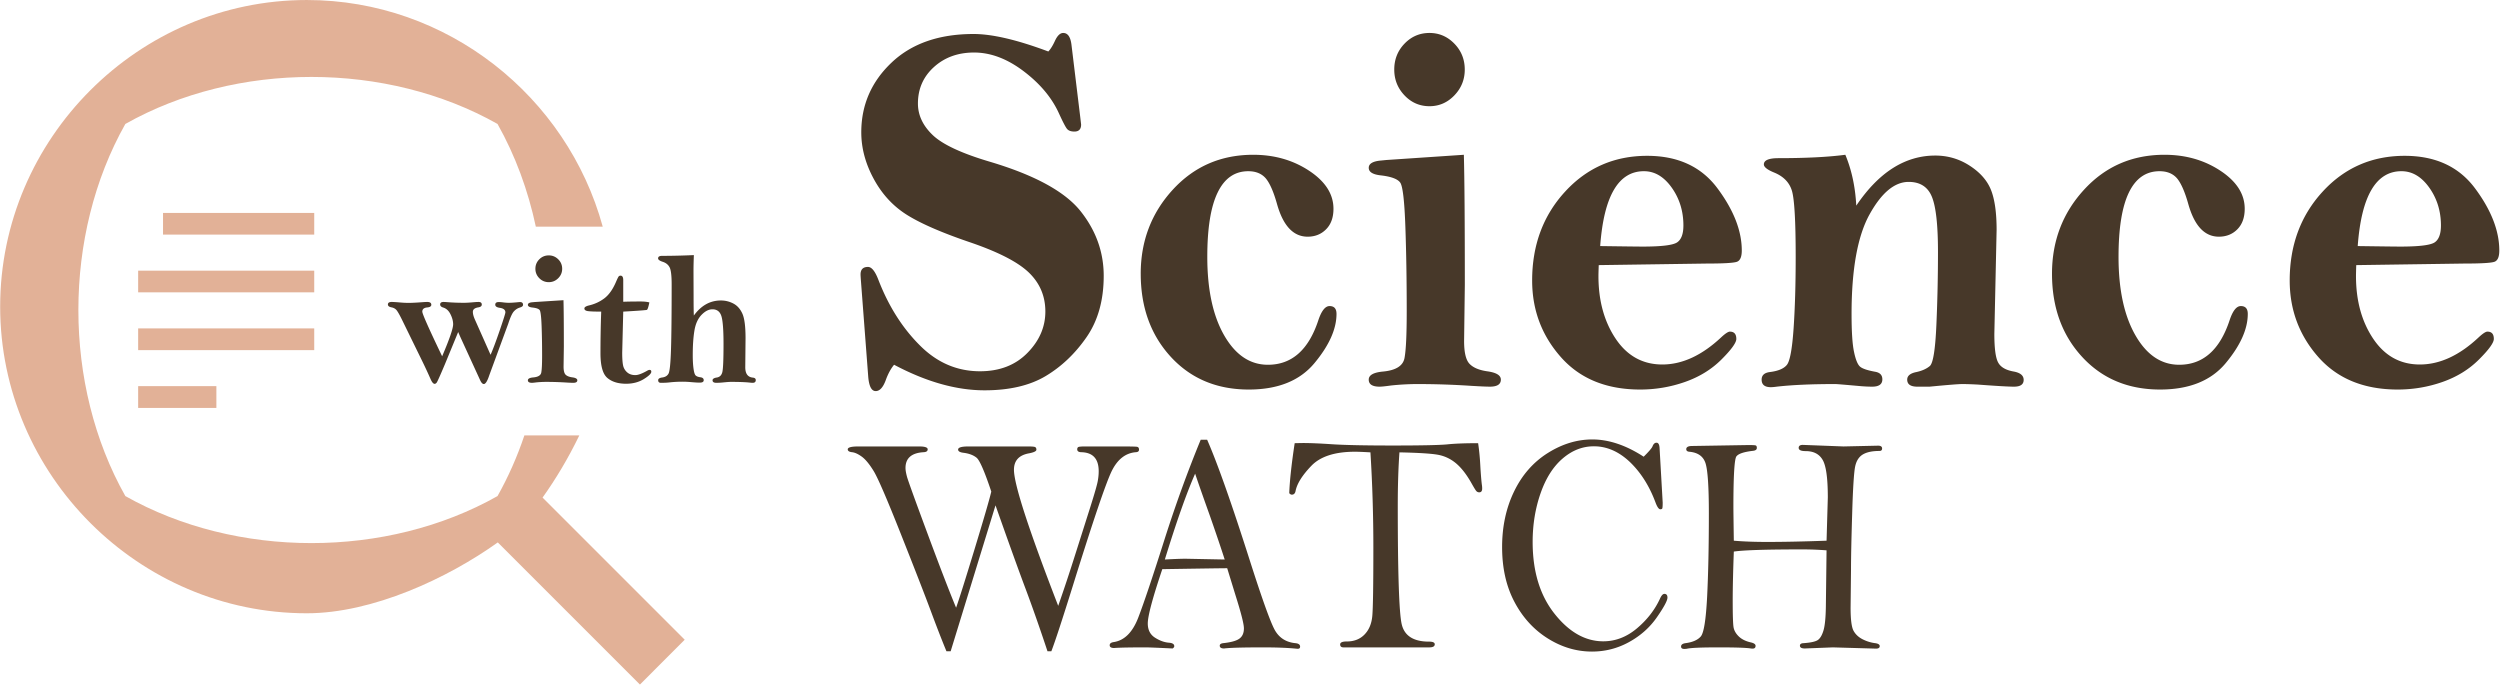 <svg viewBox="0 0 1199 329" xmlns="http://www.w3.org/2000/svg">
	<path
		d="M277.83 208.833c-5.295 10.98-11.439 21.176-17.615 29.804l68.171 68.171-21.471 21.504-68.171-68.171c-24.053 17.19-60.034 33.987-91.603 33.987C66.453 294.128.079 227.722.079 147.067.079 66.379 66.453.005 147.14.005c67.42 0 124.871 46.34 141.93 108.695H256.98c-3.693-17.353-9.804-34.053-18.366-49.25-53.27-30.066-125.231-30.066-178.5 0-30.034 53.27-30.034 125.232 0 178.468 53.269 30.066 125.23 30.066 178.5 0 5.163-9.183 9.477-18.955 12.876-29.085h26.34Zm-211.573-68.63v-10.392h84.446v10.393H66.257Zm11.928-27.68v-10.392h72.518v10.392H78.185ZM66.257 195.63v-10.425h37.517v10.425H66.257Zm0-27.713v-10.425h84.446v10.425H66.257Z"
		fill="#e2b197"
	/>
	<path
		d="M702.498 33.373c0 4.798-1.67 8.924-4.993 12.38-3.322 3.457-7.297 5.184-11.922 5.184-4.692 0-8.683-1.727-11.972-5.183-3.29-3.457-4.926-7.583-4.926-12.381 0-4.879 1.636-9.025 4.926-12.44 3.29-3.415 7.28-5.123 11.972-5.123 4.625 0 8.6 1.708 11.922 5.122 3.323 3.416 4.993 7.562 4.993 12.44ZM455.935 312.347h-2.02c-2.137-5.172-4.625-11.56-7.447-19.168-2.822-7.609-7.615-19.902-14.344-36.883-6.73-16.98-11.104-27.134-13.158-30.457-2.054-3.325-3.957-5.612-5.694-6.862s-3.273-1.95-4.609-2.1c-1.386-.145-2.087-.605-2.087-1.38 0-.919 1.703-1.38 5.093-1.38h29.171c2.722 0 4.075.461 4.075 1.38 0 .872-.668 1.331-2.004 1.38-5.76.35-8.633 2.873-8.633 7.573 0 1.048.25 2.472.735 4.272.5 1.799 3.673 10.63 9.568 26.492 5.878 15.862 10.52 27.945 13.96 36.248 1.369-3.826 4.307-13.122 8.8-27.885 4.491-14.764 7.196-24.035 8.081-27.813-3.206-9.608-5.56-15.021-7.047-16.239-1.502-1.218-3.54-2-6.128-2.35-1.82-.198-2.738-.72-2.738-1.565 0-.995 1.62-1.493 4.876-1.493h28.704c1.736 0 2.838.088 3.272.262.451.173.685.608.685 1.304 0 .696-1.152 1.268-3.44 1.717-4.876.845-7.314 3.48-7.314 7.906 0 6.962 7.08 28.716 21.224 65.262a848.949 848.949 0 0 0 8.215-24.762l7.197-22.674c2.104-6.664 3.29-10.831 3.573-12.506.3-1.673.434-3.209.434-4.607 0-5.994-2.805-9.042-8.415-9.142-1.253-.049-1.887-.508-1.887-1.38 0-.58.217-.955.6-1.126.418-.168 1.554-.254 3.424-.254h16.264c4.859 0 7.63.051 8.315.155.702.101 1.036.56 1.036 1.38 0 .766-.501 1.175-1.537 1.225-4.909.397-8.733 3.38-11.504 8.95-2.756 5.569-9 23.967-18.719 55.194-5.126 16.41-8.55 26.85-10.286 31.326h-1.853c-3.624-10.943-7.13-20.939-10.52-29.991-3.407-9.053-8.199-22.382-14.41-39.99l-21.508 69.98ZM575.86 210.91h3.09c4.992 11.388 11.855 30.854 20.622 58.4 5.644 17.652 9.518 28.48 11.621 32.483 2.104 4.002 5.477 6.227 10.136 6.675 1.47.15 2.204.696 2.204 1.641 0 .696-.367 1.045-1.135 1.045l-.935-.075c-4.108-.398-9.318-.596-15.663-.596-9.718 0-15.963.173-18.718.522-1.386 0-2.088-.449-2.088-1.343 0-.647.518-1.044 1.553-1.194 3.79-.397 6.412-1.117 7.848-2.163 1.453-1.043 2.188-2.684 2.188-4.922 0-2.138-1.37-7.483-4.075-16.036l-3.94-12.83c-2.321 0-12.69.15-31.125.45-4.642 13.773-6.963 22.459-6.963 26.057 0 3.048 1.152 5.31 3.44 6.785 2.304 1.473 4.575 2.285 6.795 2.436 1.654.145 2.472.701 2.472 1.67 0 .387-.267.75-.802 1.09-7.13-.349-11.438-.522-12.907-.522-7.498 0-12.54.1-15.129.298-1.42 0-2.137-.447-2.137-1.344 0-.794.634-1.292 1.87-1.49 5.143-.747 9.067-4.625 11.789-11.636 2.705-7.01 6.946-19.616 12.707-37.816 5.277-16.558 11.037-32.42 17.282-47.585Zm-2.671 16.26c-4.158 9.448-9 23.17-14.527 41.172 4.592-.249 7.881-.373 9.901-.373l18.802.373c-1.653-5.171-3.974-12.033-6.963-20.586-3.64-10.194-6.044-17.056-7.213-20.586Zm84.074-10.219c-3.49-.198-5.944-.298-7.364-.298-9.651 0-16.63 2.246-20.956 6.738-4.324 4.49-6.846 8.484-7.564 11.977-.217 1.247-.818 1.871-1.803 1.871-.434 0-.852-.24-1.252-.719.217-5.924 1.085-13.913 2.604-23.969 2.138-.049 3.507-.073 4.075-.073 3.49 0 8.148.198 13.993.596 6.295.398 15.913.596 28.904.596 13.291 0 21.941-.174 25.949-.523 3.656-.398 8.683-.596 15.061-.596.534 3.581.885 7.31 1.069 11.189.267 4.424.534 7.532.801 9.322.05.398.067.82.067 1.268 0 1.194-.467 1.79-1.403 1.79a1.81 1.81 0 0 1-1.419-.634c-.384-.423-1.235-1.828-2.571-4.214-2.321-4.027-4.743-7.073-7.23-9.137-2.505-2.062-5.294-3.393-8.383-3.99-3.072-.596-9.3-.994-18.668-1.194-.535 7.51-.802 16.086-.802 25.733 0 31.922.618 50.742 1.837 56.461 1.236 5.719 5.61 8.577 13.141 8.577 1.837 0 2.755.423 2.755 1.268 0 .995-.868 1.493-2.621 1.493h-41.144c-1.069 0-1.603-.474-1.603-1.417 0-.946 1.052-1.417 3.14-1.417 3.54 0 6.378-1.107 8.532-3.32 2.17-2.213 3.423-5.208 3.757-8.988.334-3.779.5-14.693.5-32.742 0-15.415-.467-30.631-1.402-45.648Zm131.046 2.089c2.455-2.436 3.874-4.078 4.225-4.923.45-1.192 1.085-1.79 1.937-1.79.901 0 1.386.896 1.47 2.686l1.485 26.03c0 1.492-.067 2.399-.167 2.722-.117.324-.434.485-.968.485-.718 0-1.486-1.07-2.288-3.207-2.939-7.927-7.046-14.415-12.306-19.467-5.31-5.021-11.054-7.532-17.266-7.532-5.444 0-10.436 1.951-14.978 5.853-4.559 3.904-8.082 9.474-10.603 16.707-2.522 7.236-3.79 15.005-3.79 23.31 0 14.12 3.49 25.595 10.486 34.42 6.98 8.827 14.777 13.24 23.377 13.24 5.844 0 11.22-2.065 16.13-6.191 4.91-4.127 8.616-8.9 11.104-14.32.685-1.493 1.37-2.238 2.087-2.238.969 0 1.47.596 1.47 1.79 0 1.442-1.703 4.6-5.093 9.472-3.39 4.873-7.831 8.826-13.342 11.86-5.51 3.032-11.438 4.549-17.766 4.549-7.448 0-14.544-2.113-21.257-6.34-6.713-4.226-12.022-10.07-15.947-17.528-3.94-7.458-5.894-16.209-5.894-26.254 0-9.845 1.904-18.72 5.727-26.627 3.808-7.906 9.184-14.047 16.097-18.422 6.93-4.376 14.06-6.564 21.44-6.564 3.925 0 7.949.684 12.04 2.051 4.108 1.368 8.315 3.443 12.59 6.228Zm87.715 40.276.6-20.733c0-9.1-.8-15.08-2.437-17.939-1.62-2.86-4.358-4.29-8.199-4.29-2.22 0-3.34-.522-3.34-1.565 0-.945.669-1.417 2.004-1.417l19.504.745 16.564-.372c1.286 0 1.937.448 1.937 1.342 0 .796-.417 1.194-1.269 1.194-3.39 0-6.028.547-7.898 1.64-1.87 1.094-3.106 2.958-3.707 5.594s-1.102 10.157-1.47 22.563c-.384 12.405-.567 21.419-.567 27.038l-.2 18.346c0 5.72.484 9.437 1.469 11.152.968 1.715 2.438 3.058 4.375 4.026 1.937.97 3.94 1.58 5.994 1.828 1.42.2 2.138.671 2.138 1.418 0 .795-.602 1.193-1.804 1.193l-20.655-.596-13.459.522c-1.57 0-2.354-.449-2.354-1.343 0-.745.568-1.144 1.67-1.194 3.573-.248 5.894-.77 6.996-1.566 1.085-.795 1.97-2.312 2.638-4.55.668-2.237 1.052-6.016 1.136-11.337l.334-27.075a150.244 150.244 0 0 0-11.689-.447c-17.232 0-28.17.347-32.795 1.044-.35 9.53-.534 17.373-.534 23.529 0 6.9.134 11.144.4 12.733.268 1.589 1.103 3.065 2.505 4.43 1.403 1.364 3.34 2.32 5.795 2.867 1.52.347 2.27.894 2.27 1.641 0 .895-.484 1.342-1.469 1.342-.317 0-.768-.05-1.336-.15-2.42-.297-7.414-.446-14.995-.446-8.248 0-13.308.22-15.178.662-.4.055-.802.083-1.202.083-1.036 0-1.553-.384-1.553-1.15 0-.869.701-1.405 2.087-1.61 3.423-.446 5.878-1.514 7.347-3.2 1.486-1.69 2.488-8.019 3.056-18.99.55-10.97.835-24.3.835-39.986 0-12.76-.535-20.802-1.603-24.129-1.069-3.325-3.69-5.163-7.832-5.51-.935-.102-1.402-.51-1.402-1.226 0-1.022.952-1.533 2.872-1.533l26.967-.448c1.904 0 3.056.06 3.44.182.384.12.568.52.568 1.198 0 .775-.585 1.234-1.737 1.38-4.425.498-7.113 1.394-8.065 2.69-.952 1.294-1.436 9.364-1.436 24.207 0 1.544.067 6.948.2 16.213 4.542.398 9.885.598 16.03.598 7.932 0 17.416-.2 28.454-.598ZM502.774 24.699c1.035-1.07 2.07-2.716 3.105-4.938 1.186-2.634 2.538-3.951 4.041-3.951 2.154 0 3.457 1.834 3.94 5.505l4.159 34.277.484 4.128c0 2.251-1.069 3.377-3.223 3.377-1.586 0-2.738-.396-3.456-1.192-.718-.795-2.054-3.367-4.041-7.718-3.423-7.448-9.05-14.142-16.915-20.083-7.865-5.941-15.763-8.912-23.711-8.912-7.698 0-14.11 2.32-19.237 6.962-5.126 4.642-7.68 10.475-7.68 17.5 0 5.6 2.387 10.66 7.146 15.178 4.759 4.515 13.943 8.778 27.518 12.787 21.274 6.35 35.7 14.194 43.232 23.533 7.464 9.338 11.204 19.72 11.204 31.143 0 11.672-2.739 21.468-8.216 29.39-5.476 7.92-12.039 14.153-19.653 18.697-7.631 4.544-17.4 6.817-29.305 6.817-6.746 0-13.743-1.023-20.973-3.066-7.23-2.043-14.694-5.108-22.392-9.194-1.586 1.918-2.939 4.42-4.04 7.505-1.286 3.42-2.873 5.13-4.776 5.13-1.987 0-3.173-2.252-3.574-6.755l-3.456-45.413c-.15-2.001-.234-3.251-.234-3.753 0-2.418 1.186-3.628 3.573-3.628 1.754 0 3.424 2.085 5.01 6.255 4.842 12.51 11.421 22.936 19.77 31.277 8.25 8.338 17.9 12.508 28.938 12.508 9.367 0 16.948-2.918 22.692-8.756 5.761-5.837 8.65-12.468 8.65-19.891 0-7.424-2.672-13.677-7.982-18.764-5.326-5.09-14.894-9.968-28.72-14.638-13.409-4.588-23.394-8.965-29.956-13.135-6.546-4.17-11.79-9.905-15.713-17.202-3.94-7.299-5.911-14.699-5.911-22.206 0-13.093 4.825-24.227 14.477-33.402 9.651-9.174 22.776-13.761 39.374-13.761 8.967 0 20.922 2.797 35.85 8.39Zm44.316 106.579c0-15.68 5.126-29.107 15.362-40.282 10.253-11.176 23.11-16.765 38.606-16.765 10.152 0 19.102 2.566 26.85 7.695 7.748 5.128 11.622 11.196 11.622 18.202 0 4.17-1.169 7.444-3.523 9.82-2.338 2.378-5.294 3.565-8.867 3.565-6.83 0-11.722-5.19-14.66-15.574-1.587-5.694-3.324-9.756-5.244-12.184-1.97-2.428-4.842-3.641-8.566-3.641-6.512 0-11.421 3.423-14.711 10.271-3.306 6.848-4.943 17.121-4.943 30.817 0 15.7 2.705 28.25 8.099 37.644 5.41 9.395 12.39 14.093 20.973 14.093 11.454 0 19.52-7.13 24.195-21.393 1.52-4.504 3.306-6.755 5.36-6.755 2.238 0 3.34 1.25 3.34 3.753 0 7.256-3.524 15.116-10.553 23.581-7.03 8.465-17.533 12.698-31.51 12.698-15.328 0-27.802-5.233-37.42-15.7-9.601-10.466-14.41-23.748-14.41-39.845ZM702.064 74.23c.317 11.678.468 32.485.468 62.427l-.351 26.896c0 5.422.851 9.049 2.555 10.885 1.72 1.834 4.508 3.042 8.399 3.626 4.458.584 6.679 1.919 6.679 4.004 0 2.252-1.753 3.378-5.243 3.378-1.67 0-4.559-.125-8.7-.376a388.966 388.966 0 0 0-25.965-.875c-4.208 0-8.5.232-12.858.696-2.621.37-4.408.555-5.376.555-3.49 0-5.227-1.126-5.227-3.378 0-2.167 2.304-3.46 6.896-3.877 6.128-.584 9.535-2.732 10.253-6.443.718-3.711 1.069-11.24 1.069-22.582 0-14.678-.218-28.167-.652-40.47-.434-12.301-1.252-19.328-2.438-21.078-1.202-1.752-4.291-2.92-9.3-3.504-3.891-.417-5.828-1.626-5.828-3.628 0-2.001 1.987-3.17 5.945-3.502l2.504-.251 37.17-2.503Zm64.688 52.919c-.083 2.418-.134 4.17-.134 5.254 0 11.844 2.772 21.871 8.283 30.087 5.527 8.214 12.974 12.323 22.342 12.323 9.6 0 19.052-4.379 28.353-13.136 1.903-1.752 3.256-2.627 4.04-2.627 2.071 0 3.107 1.167 3.107 3.503 0 1.835-2.388 5.128-7.147 9.882-4.776 4.754-10.603 8.34-17.516 10.759-6.913 2.418-14.06 3.628-21.44 3.628-16.198 0-28.888-5.19-38.055-15.574-9.184-10.383-13.76-22.624-13.76-36.718 0-16.93 5.26-31.13 15.78-42.597 10.52-11.468 23.644-17.201 39.374-17.201 14.761 0 26.015 5.212 33.763 15.637 7.748 10.426 11.622 20.35 11.622 29.774 0 3.002-.768 4.796-2.27 5.38-1.504.584-6.396.875-14.645.875l-51.697.75Zm.701-9.133c11.756.168 18.552.25 20.372.25 8.983 0 14.477-.666 16.498-2 2.02-1.335 3.039-4.046 3.039-8.132 0-6.84-1.87-12.886-5.594-18.14-3.74-5.254-8.182-7.881-13.342-7.881-12.24 0-19.22 11.967-20.973 35.903Zm122.814-19.39c5.41-8.006 11.255-14.012 17.566-18.014 6.329-4.004 13.092-6.006 20.322-6.006 6.028 0 11.555 1.627 16.548 4.88 5.009 3.251 8.399 7.13 10.185 11.634 1.787 4.503 2.689 10.883 2.689 19.141l-1.086 49.914c0 6.84.602 11.385 1.804 13.637 1.185 2.252 3.69 3.71 7.497 4.379 3.173.584 4.76 1.918 4.76 4.003 0 2.168-1.537 3.252-4.643 3.252-2.622 0-8.382-.334-17.266-1-3.105-.168-5.61-.25-7.514-.25-1.82 0-7.063.417-15.713 1.25h-5.844c-3.256 0-4.876-1.126-4.876-3.378 0-1.834 1.47-3.044 4.392-3.628 2.705-.584 4.859-1.545 6.445-2.882 1.587-1.334 2.639-7.891 3.156-19.667.518-11.776.768-23.467.768-35.075 0-12.863-.968-21.673-2.922-26.434-1.937-4.76-5.66-7.141-11.137-7.141-6.746 0-12.991 5.192-18.752 15.576-5.761 10.383-8.633 26.333-8.633 47.852 0 8.338.384 14.385 1.185 18.138.785 3.754 1.77 6.11 2.923 7.069 1.152.96 3.59 1.773 7.313 2.44 2.238.417 3.34 1.625 3.34 3.628 0 2.334-1.62 3.502-4.876 3.502-1.586 0-3.34-.076-5.243-.227-7.631-.682-11.755-1.024-12.39-1.024-11.438 0-20.806.418-28.12 1.25-1.185.167-2.137.251-2.855.251-2.939 0-4.408-1.21-4.408-3.628 0-2.085 1.32-3.293 3.94-3.628 4.042-.502 6.78-1.67 8.216-3.508 1.42-1.836 2.488-7.577 3.156-17.224.668-9.645 1.019-21.15 1.019-34.51 0-17.035-.602-27.578-1.787-31.63-1.202-4.049-4.058-6.993-8.583-8.83-3.256-1.335-4.892-2.628-4.892-3.878 0-2.003 2.354-3.002 7.03-3.002 13.19 0 23.861-.542 32.043-1.628 3.022 7.257 4.776 15.389 5.243 24.395Zm93.876 32.65c0-15.679 5.11-29.106 15.362-40.28 10.236-11.177 23.11-16.766 38.59-16.766 10.169 0 19.119 2.566 26.867 7.695 7.747 5.128 11.605 11.196 11.605 18.202 0 4.17-1.17 7.444-3.507 9.82-2.338 2.378-5.31 3.565-8.883 3.565-6.83 0-11.705-5.19-14.644-15.574-1.587-5.694-3.34-9.756-5.244-12.184-1.987-2.428-4.842-3.641-8.582-3.641-6.512 0-11.405 3.423-14.711 10.271-3.29 6.848-4.943 17.121-4.943 30.817 0 15.7 2.705 28.25 8.115 37.644 5.394 9.395 12.39 14.093 20.973 14.093 11.438 0 19.503-7.13 24.195-21.393 1.503-4.504 3.29-6.755 5.36-6.755 2.221 0 3.34 1.25 3.34 3.753 0 7.256-3.523 15.116-10.553 23.581-7.03 8.465-17.533 12.698-31.51 12.698-15.328 0-27.801-5.233-37.42-15.7-9.617-10.466-14.41-23.748-14.41-39.845Zm145.907-4.127c-.066 2.418-.116 4.17-.116 5.254 0 11.844 2.755 21.871 8.282 30.087 5.527 8.214 12.957 12.323 22.342 12.323 9.601 0 19.052-4.379 28.336-13.136 1.92-1.752 3.256-2.627 4.058-2.627 2.07 0 3.089 1.167 3.089 3.503 0 1.835-2.371 5.128-7.147 9.882-4.759 4.754-10.603 8.34-17.5 10.759-6.912 2.418-14.059 3.628-21.44 3.628-16.197 0-28.887-5.19-38.071-15.574-9.167-10.383-13.742-22.624-13.742-36.718 0-16.93 5.26-31.13 15.78-42.597 10.519-11.468 23.644-17.201 39.356-17.201 14.778 0 26.033 5.212 33.78 15.637 7.748 10.426 11.606 20.35 11.606 29.774 0 3.002-.752 4.796-2.255 5.38-1.52.584-6.395.875-14.66.875l-51.698.75Zm.718-9.133c11.756.168 18.552.25 20.372.25 8.967 0 14.477-.666 16.498-2 2.02-1.335 3.039-4.046 3.039-8.132 0-6.84-1.87-12.886-5.594-18.14-3.74-5.254-8.182-7.881-13.342-7.881-12.24 0-19.22 11.967-20.973 35.903ZM235.277 170.165c1.103-2.469 2.56-6.359 4.38-11.67 1.82-5.31 2.726-8.203 2.726-8.68 0-1.22-.92-1.95-2.764-2.188-1.394-.211-2.092-.71-2.092-1.495 0-.846.552-1.268 1.648-1.268.444 0 .996.034 1.649.101 1.249.17 2.32.256 3.207.256.926 0 2.111-.069 3.57-.205 1.04-.102 1.635-.152 1.78-.152.983 0 1.472.445 1.472 1.337 0 .564-.508.995-1.516 1.292-1.103.33-2.06.943-2.878 1.841-.817.898-1.718 2.859-2.7 5.882l-9.09 24.722c-.926 2.827-1.801 4.24-2.632 4.24-.653 0-1.293-.73-1.92-2.187l-9.351-20.393-1.027-2.366-6.308 15.324c-2.339 5.553-3.677 8.53-4 8.93-.323.402-.653.602-.976.602-.628 0-1.268-.743-1.927-2.231a231.399 231.399 0 0 0-4.02-8.657l-9.82-20.081c-1.223-2.46-2.11-3.983-2.68-4.567-.565-.585-1.32-.968-2.27-1.148-1.129-.208-1.693-.668-1.693-1.382 0-.801.609-1.203 1.826-1.203.742 0 2.08.083 4.013.248 1.452.132 2.808.198 4.057.198 1.572 0 3.86-.116 6.86-.347a28.413 28.413 0 0 1 2.053-.099c1.338 0 2.003.446 2.003 1.337 0 .743-.653 1.174-1.958 1.293-1.579.152-2.365.823-2.365 2.01 0 1.072 3.176 8.211 9.515 21.42 3.519-8.24 5.275-13.357 5.275-15.35 0-1.497-.419-3.098-1.268-4.803-.843-1.706-2.01-2.783-3.493-3.233-.983-.297-1.47-.787-1.47-1.47 0-.802.55-1.204 1.647-1.204.362 0 .97.033 1.832.1 2.435.2 5.11.302 8.02.302 1.191 0 2.827-.101 4.906-.302.83-.067 1.496-.1 2.004-.1 1.04 0 1.559.416 1.559 1.248 0 .713-.532 1.16-1.604 1.337-1.781.274-2.675.99-2.675 2.145 0 1.012.317 2.216.938 3.614a6948.54 6948.54 0 0 1 7.557 17.002Zm34.34-41.259c0 1.754-.628 3.262-1.895 4.525-1.262 1.262-2.77 1.894-4.52 1.894-1.782 0-3.303-.632-4.546-1.894-1.249-1.263-1.876-2.771-1.876-4.525 0-1.782.627-3.298 1.876-4.546 1.243-1.248 2.764-1.872 4.546-1.872 1.75 0 3.258.624 4.52 1.872 1.267 1.248 1.895 2.764 1.895 4.546Zm.628 15.066c.114 4.16.177 11.575.177 22.243l-.133 9.583c0 1.931.317 3.224.957 3.878.64.653 1.687 1.084 3.145 1.292 1.66.208 2.49.684 2.49 1.427 0 .802-.652 1.203-1.958 1.203-.628 0-1.712-.045-3.252-.133-3.271-.208-6.51-.313-9.718-.313-1.579 0-3.183.083-4.812.249-.982.131-1.654.197-2.01.197-1.305 0-1.958-.4-1.958-1.203 0-.773.862-1.233 2.58-1.382 2.295-.208 3.569-.974 3.835-2.296.266-1.322.406-4.004.406-8.045 0-5.23-.083-10.037-.247-14.42-.165-4.383-.47-6.886-.913-7.51-.45-.624-1.604-1.04-3.48-1.249-1.452-.148-2.181-.58-2.181-1.292 0-.714.741-1.13 2.225-1.248l.938-.09 13.909-.89Zm28.66.758c1.813-.09 4.59-.134 8.336-.134 1.693 0 3.087.15 4.19.446-.45 2.229-.843 3.417-1.185 3.566-.342.149-4.12.43-11.341.847l-.495 19.657c0 2.793.146 4.844.425 6.15a6.008 6.008 0 0 0 1.94 3.3c1.014.891 2.32 1.337 3.924 1.337 1.37 0 3.316-.729 5.839-2.185.386-.208.71-.312.982-.312.564 0 .843.298.843.892 0 .862-1.204 2.035-3.607 3.521-2.409 1.486-5.23 2.229-8.47 2.229-3.834 0-6.846-.936-9.026-2.808-2.187-1.872-3.278-5.824-3.278-11.857 0-6.656.12-13.298.355-19.924-2.941 0-5.02-.075-6.238-.223-1.217-.149-1.826-.58-1.826-1.293 0-.594.698-1.07 2.092-1.426 2.764-.624 5.237-1.753 7.424-3.388 2.18-1.634 4.05-4.234 5.591-7.8.628-1.456 1.053-2.34 1.274-2.652.222-.313.54-.468.958-.468.862 0 1.293.713 1.293 2.14v10.385Zm33.871-22.376c-.114 2.972-.177 5.527-.177 7.667l.044 11.9c0 5.112.05 8.247.133 9.406 1.756-2.407 3.709-4.212 5.864-5.416 2.155-1.203 4.526-1.805 7.113-1.805 2.08 0 4.057.483 5.927 1.45 1.87.967 3.322 2.574 4.343 4.82 1.026 2.246 1.54 6.166 1.54 11.76l-.133 14.012c0 3.065 1.204 4.716 3.607 4.954.95.09 1.426.49 1.426 1.204 0 .861-.5 1.292-1.515 1.292-.266 0-.665-.03-1.204-.089-2.105-.238-5.18-.357-9.224-.357-.685 0-1.915.09-3.702.268a34.74 34.74 0 0 1-3.252.178c-1.217 0-1.826-.4-1.826-1.203 0-.684.685-1.13 2.048-1.337 1.369-.209 2.244-1.057 2.63-2.545.387-1.487.584-5.995.584-13.524 0-6.874-.355-11.367-1.053-13.48-.697-2.112-2.117-3.169-4.253-3.169-1.788 0-3.538.898-5.262 2.693-1.724 1.795-2.853 4.296-3.385 7.5-.54 3.206-.805 7.153-.805 11.841 0 2.404.12 4.503.355 6.299.24 1.795.576 2.915 1.008 3.36.43.445 1.166.742 2.206.89 1.128.12 1.692.595 1.692 1.427 0 .773-.64 1.159-1.914 1.159-.951 0-2.34-.081-4.146-.243a44.2 44.2 0 0 0-3.969-.203c-2.345 0-4.532.119-6.555.357-1.007.119-2.332.178-3.968.178-.856 0-1.293-.416-1.293-1.248 0-.683.615-1.114 1.832-1.292 1.515-.179 2.561-.81 3.144-1.895.577-1.084.97-5 1.18-11.745.209-6.745.31-17.057.31-30.934 0-4.25-.323-7.005-.983-8.269-.653-1.263-1.75-2.146-3.296-2.652-1.484-.475-2.225-1.025-2.225-1.65 0-.801.634-1.202 1.914-1.202 4.546 0 9.63-.12 15.24-.357Z"
		fill="#473829"
	/>
</svg>
